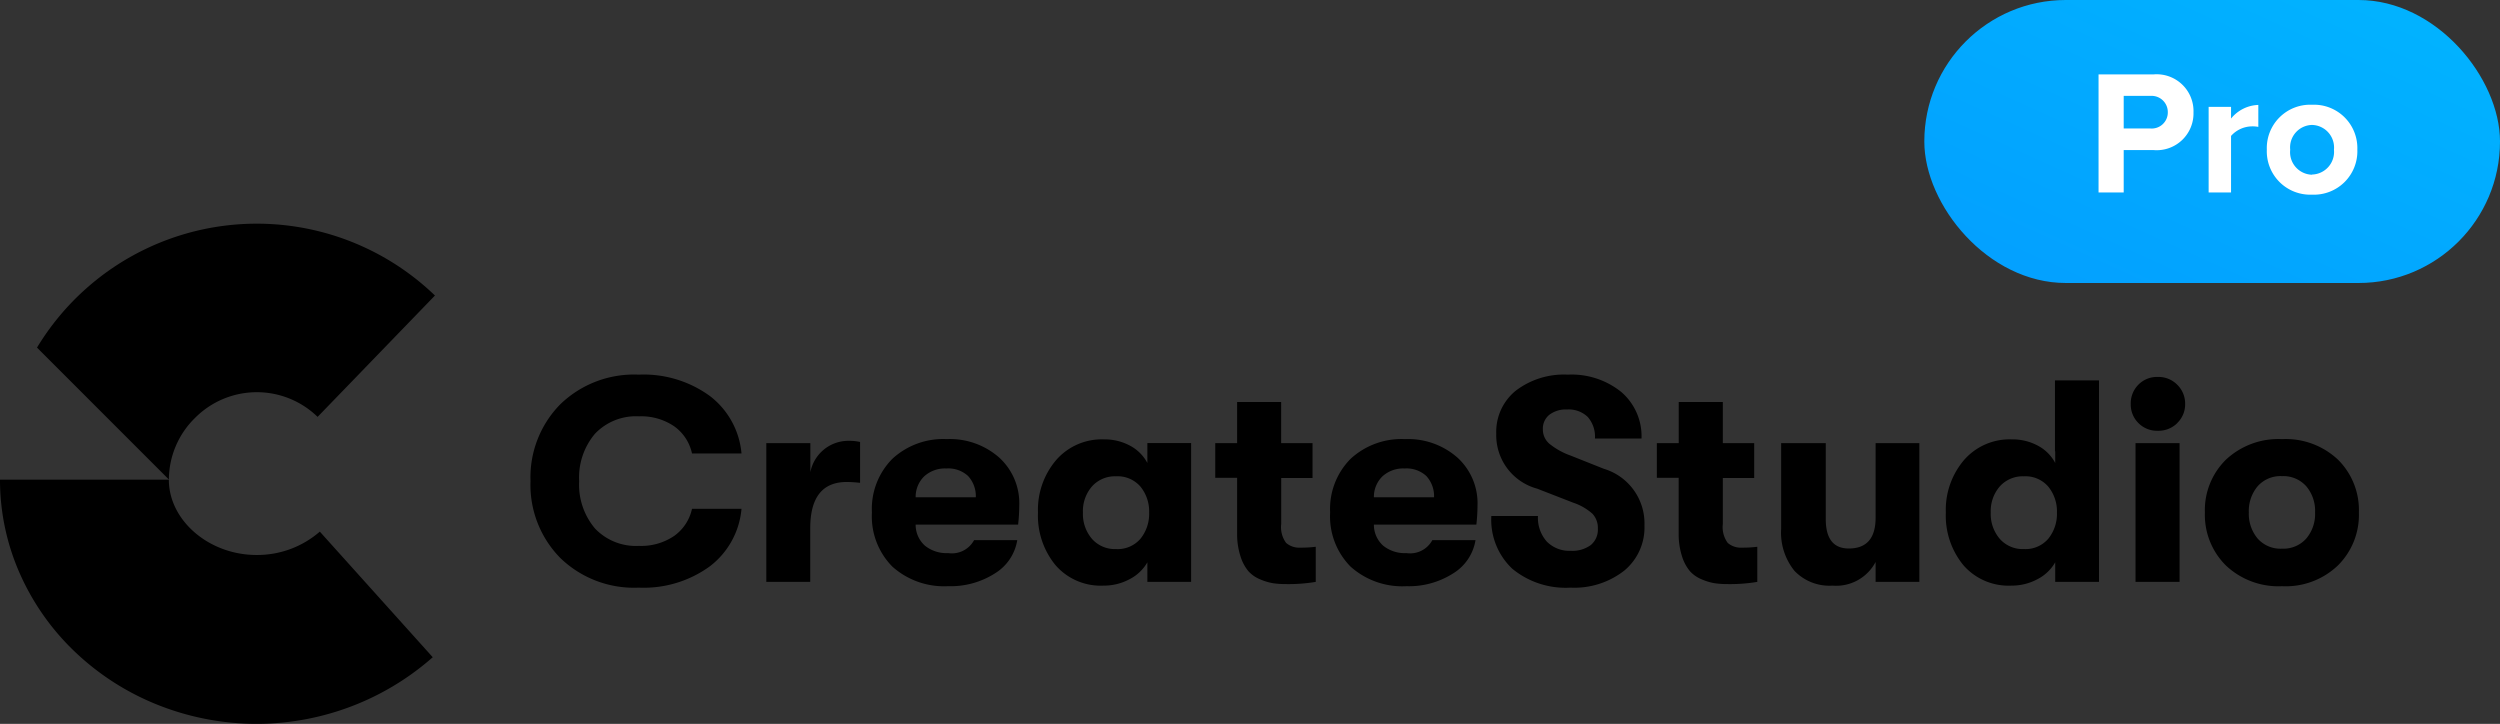 <svg xmlns="http://www.w3.org/2000/svg" width="112.909" height="32.691"><rect width="100%" height="100%" fill="#333333" stroke="none"/><defs><linearGradient id="linear-gradient" x1="1.172" y1="-.31" x2="-.034" y2="1" gradientUnits="objectBoundingBox"><stop offset="0" stop-color="#00baff"/><stop offset="1" stop-color="#039eff"/></linearGradient></defs><g id="Logo" transform="translate(-395.75 -16.309)"><path id="Path_969" data-name="Path 969" d="M5.239.26A4.784 4.784 0 0 1 1.69-1.086 4.7 4.7 0 0 1 .351-4.55 4.7 4.7 0 0 1 1.69-8.015 4.784 4.784 0 0 1 5.239-9.36a5.08 5.08 0 0 1 3.218.969A3.671 3.671 0 0 1 9.88-5.8H7.644a2.026 2.026 0 0 0-.806-1.228 2.65 2.65 0 0 0-1.586-.449 2.552 2.552 0 0 0-1.989.786 3.059 3.059 0 0 0-.715 2.141 3.059 3.059 0 0 0 .715 2.138 2.552 2.552 0 0 0 1.989.786 2.65 2.65 0 0 0 1.586-.449A2.026 2.026 0 0 0 7.644-3.3H9.88A3.671 3.671 0 0 1 8.457-.708 5.08 5.08 0 0 1 5.239.26ZM11 0v-6.266h1.989v1.313A1.759 1.759 0 0 1 13.63-6a1.751 1.751 0 0 1 1.085-.371 2.188 2.188 0 0 1 .52.052v1.846a5.545 5.545 0 0 0-.6-.039q-1.651 0-1.651 2.093V0Zm11.425-3.458a8.171 8.171 0 0 1-.052.871h-4.628a1.264 1.264 0 0 0 .416.949 1.553 1.553 0 0 0 1.053.338 1.14 1.14 0 0 0 1.17-.585h1.95a2.163 2.163 0 0 1-1.007 1.5 3.712 3.712 0 0 1-2.112.579 3.5 3.5 0 0 1-2.522-.884 3.224 3.224 0 0 1-.923-2.444 3.211 3.211 0 0 1 .923-2.424 3.389 3.389 0 0 1 2.457-.891 3.37 3.37 0 0 1 2.366.832 2.789 2.789 0 0 1 .909 2.159Zm-4.68-.364h2.717a1.343 1.343 0 0 0-.351-.962 1.32 1.32 0 0 0-.975-.338 1.39 1.39 0 0 0-1.007.358 1.292 1.292 0 0 0-.384.942ZM26.221.169a2.7 2.7 0 0 1-2.158-.923 3.521 3.521 0 0 1-.793-2.379 3.462 3.462 0 0 1 .819-2.367 2.728 2.728 0 0 1 2.158-.936 2.414 2.414 0 0 1 1.183.286 1.879 1.879 0 0 1 .78.78v-.9h1.976V0H28.21v-.884a1.941 1.941 0 0 1-.8.761 2.455 2.455 0 0 1-1.189.292Zm.572-1.651A1.358 1.358 0 0 0 27.9-1.95a1.785 1.785 0 0 0 .39-1.183A1.766 1.766 0 0 0 27.9-4.3a1.358 1.358 0 0 0-1.105-.468 1.39 1.39 0 0 0-1.085.455 1.7 1.7 0 0 0-.41 1.183 1.725 1.725 0 0 0 .41 1.189 1.38 1.38 0 0 0 1.083.459Zm8.333-.065a5.018 5.018 0 0 0 .689-.039V0a7.485 7.485 0 0 1-1.326.1 4.071 4.071 0 0 1-.6-.039 2.492 2.492 0 0 1-.585-.176 1.452 1.452 0 0 1-.533-.37 1.961 1.961 0 0 1-.357-.676 3.252 3.252 0 0 1-.15-1.04v-2.5h-.988v-1.565h.988v-1.859h1.989v1.859h1.417v1.573h-1.415v2.08a1.2 1.2 0 0 0 .221.852.9.9 0 0 0 .65.214Zm7.995-1.911a8.172 8.172 0 0 1-.052.871h-4.628a1.264 1.264 0 0 0 .416.949 1.553 1.553 0 0 0 1.053.338 1.14 1.14 0 0 0 1.17-.585h1.95a2.163 2.163 0 0 1-1.007 1.5 3.712 3.712 0 0 1-2.113.58 3.5 3.5 0 0 1-2.522-.884 3.224 3.224 0 0 1-.923-2.444 3.211 3.211 0 0 1 .923-2.424 3.389 3.389 0 0 1 2.457-.891 3.37 3.37 0 0 1 2.366.832 2.789 2.789 0 0 1 .91 2.158Zm-4.68-.364h2.717a1.343 1.343 0 0 0-.351-.962 1.32 1.32 0 0 0-.975-.338 1.39 1.39 0 0 0-1.007.358 1.292 1.292 0 0 0-.384.942ZM47.32.26a3.792 3.792 0 0 1-2.626-.851 3.04 3.04 0 0 1-.949-2.386h2.106a1.609 1.609 0 0 0 .4 1.157 1.428 1.428 0 0 0 1.086.416 1.394 1.394 0 0 0 .9-.26.9.9 0 0 0 .319-.741.933.933 0 0 0-.241-.669 2.481 2.481 0 0 0-.864-.5l-1.638-.637a2.5 2.5 0 0 1-1.846-2.483 2.39 2.39 0 0 1 .877-1.937A3.58 3.58 0 0 1 47.2-9.36a3.569 3.569 0 0 1 2.418.787 2.636 2.636 0 0 1 .91 2.1h-2.103a1.352 1.352 0 0 0-.325-.975 1.238 1.238 0 0 0-.936-.338 1.222 1.222 0 0 0-.8.24.8.8 0 0 0-.292.657.848.848 0 0 0 .286.643 3.231 3.231 0 0 0 .962.539l1.508.6a2.576 2.576 0 0 1 1.833 2.561 2.528 2.528 0 0 1-.917 2.041A3.654 3.654 0 0 1 47.32.26Zm7.748-1.807a5.018 5.018 0 0 0 .689-.039V0a7.485 7.485 0 0 1-1.326.1 4.071 4.071 0 0 1-.6-.039 2.492 2.492 0 0 1-.585-.176 1.452 1.452 0 0 1-.533-.37 1.961 1.961 0 0 1-.358-.676 3.252 3.252 0 0 1-.149-1.04v-2.5h-.986v-1.565h.988v-1.859H54.2v1.859h1.417v1.573H54.2v2.08a1.2 1.2 0 0 0 .221.852.9.9 0 0 0 .647.214ZM59.15.169A2.181 2.181 0 0 1 57.434-.5a2.744 2.744 0 0 1-.6-1.891v-3.875h2.015v3.432q0 1.326 1.04 1.326 1.211 0 1.211-1.392v-3.366h1.976V0H61.1v-.9A2.014 2.014 0 0 1 59.15.169ZM69.2-9.1h1.989V0h-1.977v-.884a1.941 1.941 0 0 1-.8.761 2.455 2.455 0 0 1-1.189.292 2.7 2.7 0 0 1-2.158-.923 3.521 3.521 0 0 1-.793-2.379 3.462 3.462 0 0 1 .819-2.367 2.728 2.728 0 0 1 2.158-.936 2.414 2.414 0 0 1 1.183.286 1.879 1.879 0 0 1 .78.78v-.53H69.2Zm-1.4 7.618a1.358 1.358 0 0 0 1.1-.468 1.785 1.785 0 0 0 .39-1.183A1.766 1.766 0 0 0 68.9-4.3a1.358 1.358 0 0 0-1.105-.468 1.39 1.39 0 0 0-1.085.455 1.7 1.7 0 0 0-.41 1.183 1.725 1.725 0 0 0 .41 1.189 1.38 1.38 0 0 0 1.085.459Zm6.929-5.694a1.2 1.2 0 0 1-.884.351 1.177 1.177 0 0 1-.878-.351 1.178 1.178 0 0 1-.344-.858 1.194 1.194 0 0 1 .344-.871 1.177 1.177 0 0 1 .878-.351 1.187 1.187 0 0 1 .884.358 1.189 1.189 0 0 1 .351.865 1.167 1.167 0 0 1-.356.857ZM72.839 0v-6.266h1.989V0Zm9.139-.741a3.408 3.408 0 0 1-2.522.936 3.453 3.453 0 0 1-2.535-.936 3.216 3.216 0 0 1-.949-2.392 3.194 3.194 0 0 1 .949-2.385 3.466 3.466 0 0 1 2.535-.93 3.444 3.444 0 0 1 2.529.93 3.206 3.206 0 0 1 .942 2.385 3.216 3.216 0 0 1-.949 2.392ZM79.456-1.5a1.385 1.385 0 0 0 1.092-.455 1.718 1.718 0 0 0 .4-1.183 1.718 1.718 0 0 0-.4-1.183 1.385 1.385 0 0 0-1.092-.455 1.38 1.38 0 0 0-1.1.455 1.736 1.736 0 0 0-.4 1.183 1.736 1.736 0 0 0 .4 1.183 1.38 1.38 0 0 0 1.1.455Z" transform="translate(419.359 42.589)"/><rect id="Rectangle_20" data-name="Rectangle 20" width="26" height="12.781" rx="6.39" transform="translate(482.659 16.309)" fill="url('#linear-gradient')"/><path id="Path_970" data-name="Path 970" d="M1.664 0v-1.912h1.36a1.662 1.662 0 0 0 1.792-1.7 1.665 1.665 0 0 0-1.792-1.72H.528V0Zm1.992-3.624a.727.727 0 0 1-.784.736H1.664V-4.36h1.208a.732.732 0 0 1 .784.736ZM6.512 0v-2.552a1.288 1.288 0 0 1 .952-.432 1.349 1.349 0 0 1 .28.024v-.992a1.653 1.653 0 0 0-1.232.616v-.528H5.5V0Zm3.656.1a1.961 1.961 0 0 0 2.048-2.032 1.959 1.959 0 0 0-2.048-2.028 1.957 1.957 0 0 0-2.04 2.024A1.959 1.959 0 0 0 10.168.1Zm0-.9a1.017 1.017 0 0 1-.984-1.128 1.014 1.014 0 0 1 .984-1.12 1.02 1.02 0 0 1 .992 1.12 1.023 1.023 0 0 1-.992 1.12Z" transform="translate(490 25)" fill="#fff"/><g id="Group_2" data-name="Group 2" transform="translate(395.75 26.393)"><g id="Layer_2" data-name="Layer 2"><g id="Logo_s" data-name="Logo's"><path id="Path_8" data-name="Path 8" d="M11.587 342.922c-2.147 0-3.961-1.558-3.961-3.4H0a10.447 10.447 0 0 0 .963 4.388 11.041 11.041 0 0 0 2.544 3.5 11.669 11.669 0 0 0 3.665 2.3 12.036 12.036 0 0 0 12.372-2.17l-5.1-5.673a4.311 4.311 0 0 1-2.857 1.055Z" transform="translate(0 -327.941)"/><path id="Path_9" data-name="Path 9" d="M56.128 8.8a3.935 3.935 0 0 1 5.545-.056l5.3-5.481A11.6 11.6 0 0 0 49 5.615l5.956 5.957A3.918 3.918 0 0 1 56.128 8.8Z" transform="translate(-47.329)"/></g></g></g></g></svg>